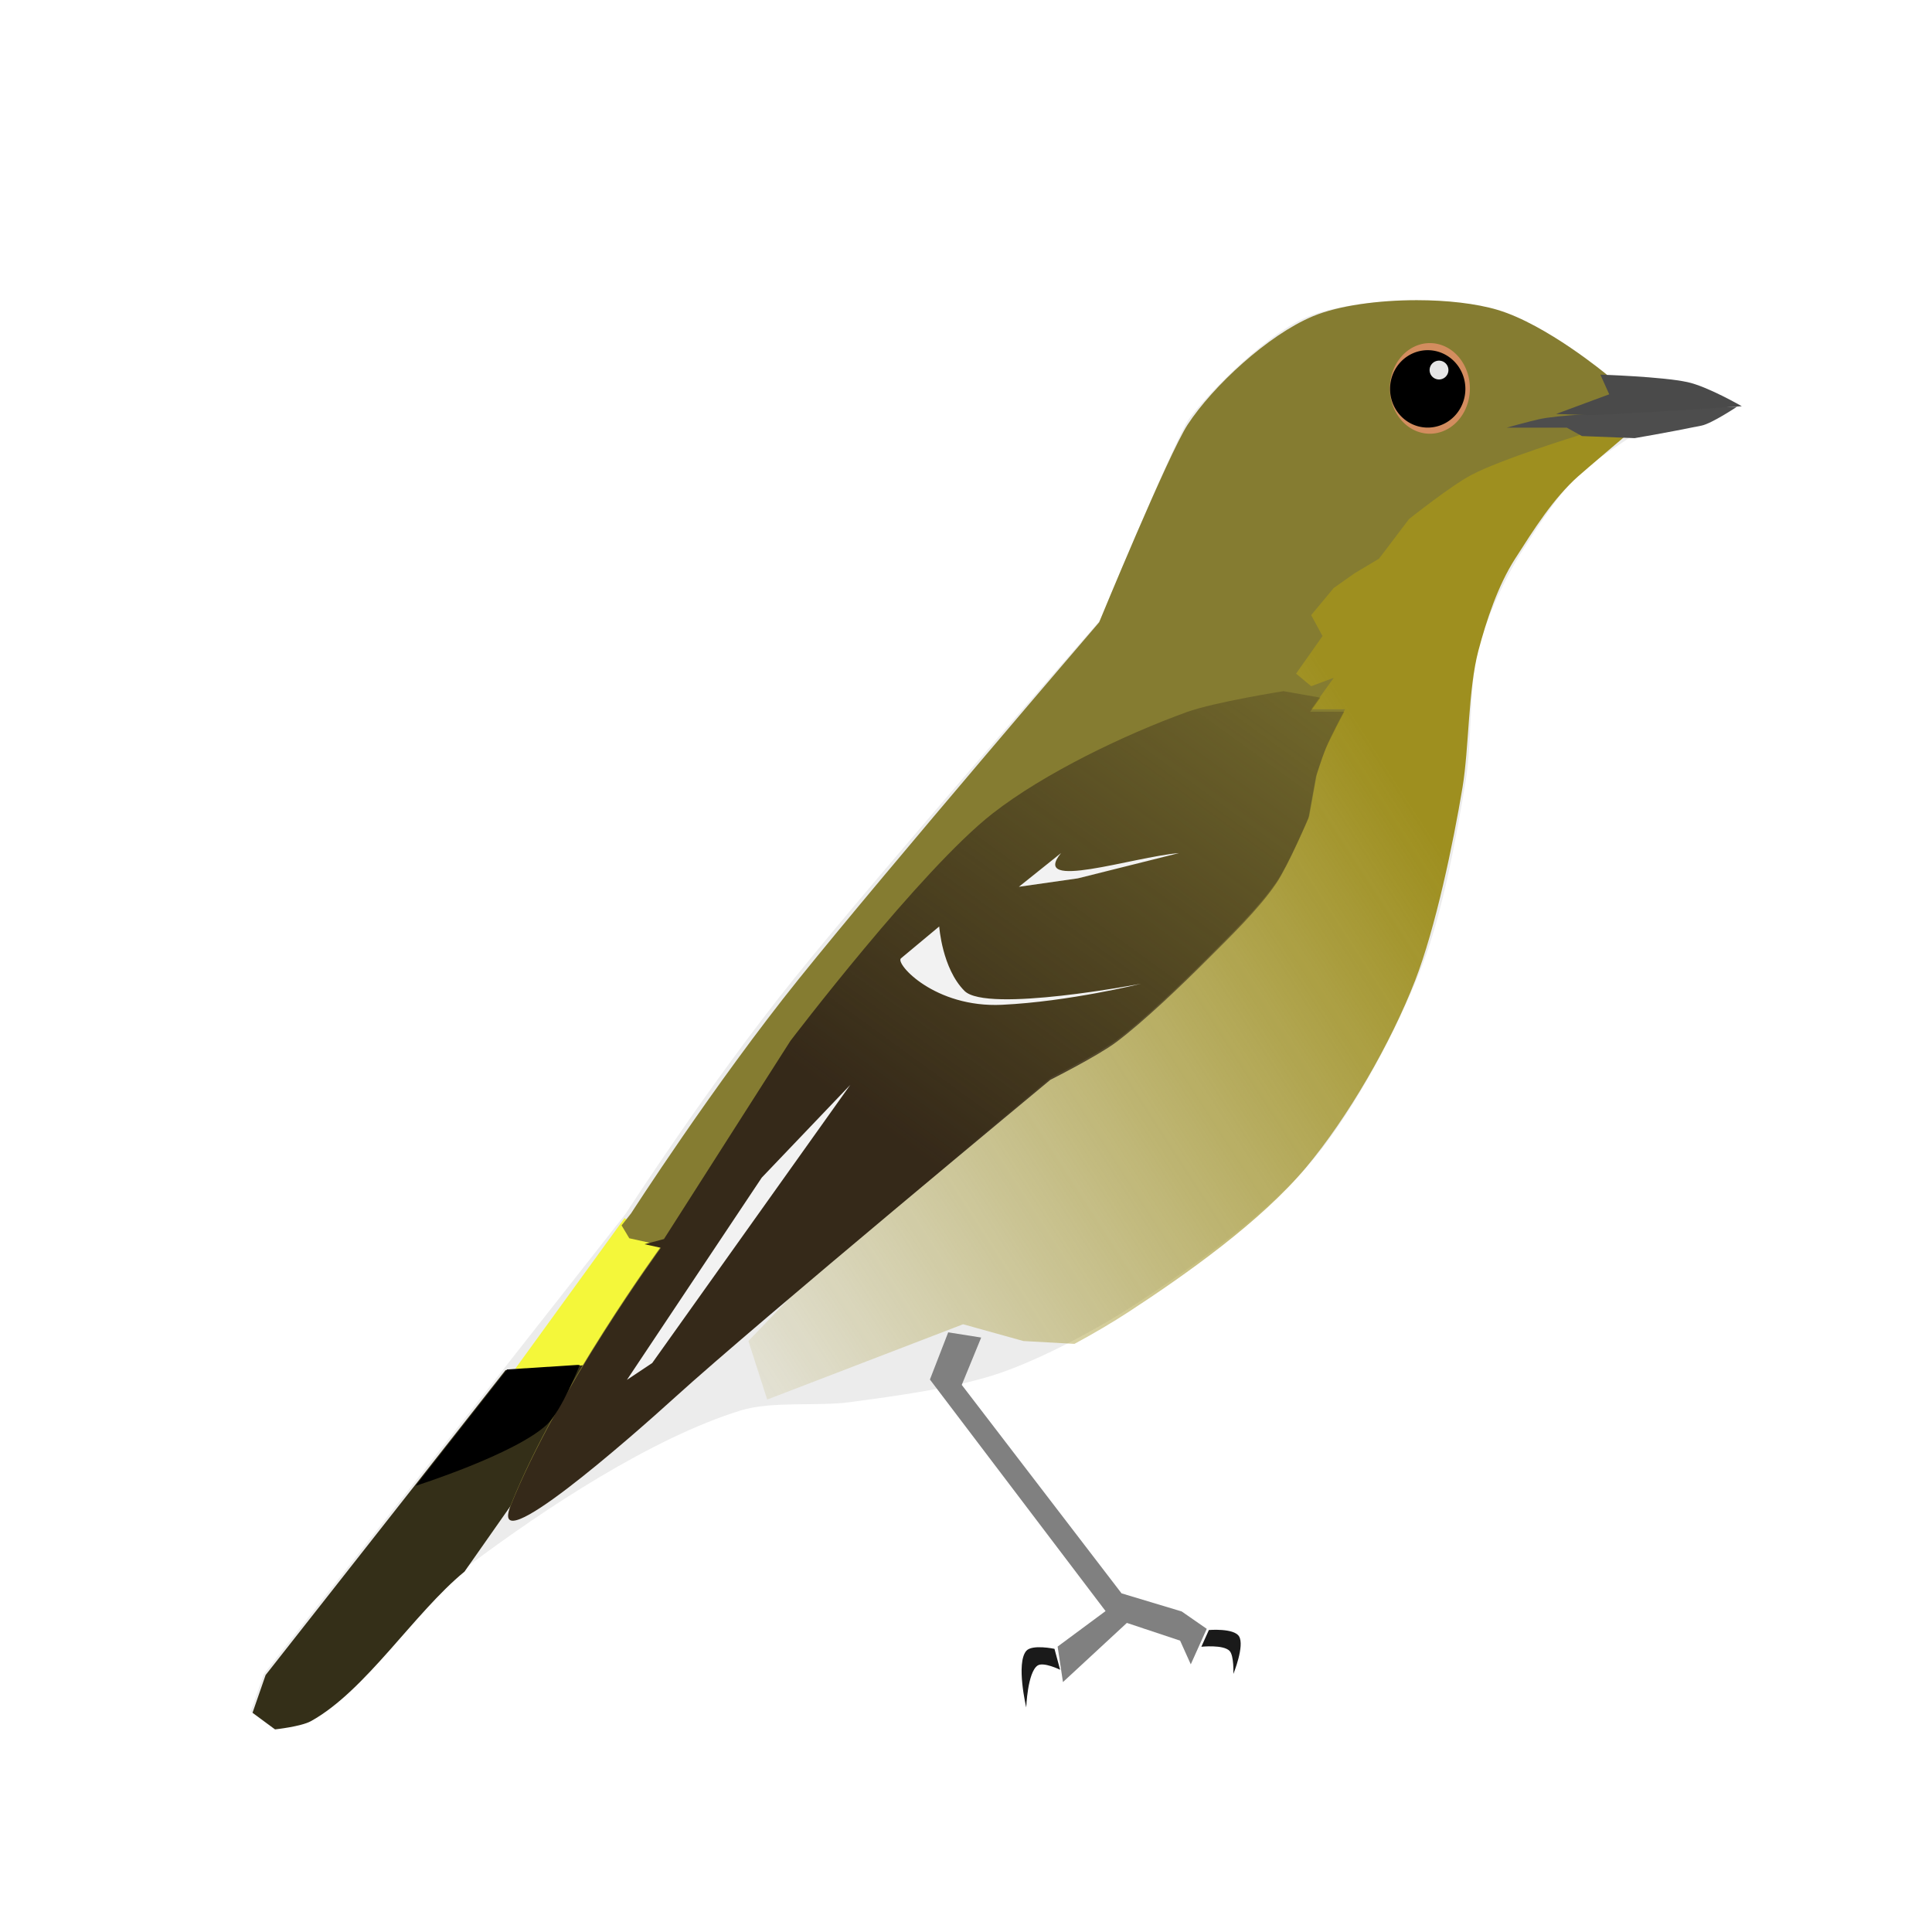 <?xml version="1.0" encoding="UTF-8" standalone="no"?>
<!-- Created with Inkscape (http://www.inkscape.org/) -->
<svg
   xmlns:dc="http://purl.org/dc/elements/1.1/"
   xmlns:cc="http://creativecommons.org/ns#"
   xmlns:rdf="http://www.w3.org/1999/02/22-rdf-syntax-ns#"
   xmlns:svg="http://www.w3.org/2000/svg"
   xmlns="http://www.w3.org/2000/svg"
   xmlns:xlink="http://www.w3.org/1999/xlink"
   xmlns:sodipodi="http://sodipodi.sourceforge.net/DTD/sodipodi-0.dtd"
   xmlns:inkscape="http://www.inkscape.org/namespaces/inkscape"
   version="1.0"
   width="400"
   height="400"
   id="svg2"
   sodipodi:version="0.32"
   inkscape:version="0.45.1+0.46pre1+devel"
   sodipodi:docname="Ficedula_zanthopygia_fem.svg"
   sodipodi:docbase="D:\Documents and Settings\shyamal\Desktop\svgbirds"
   inkscape:output_extension="org.inkscape.output.svg.inkscape">
  <sodipodi:namedview
     inkscape:window-height="746"
     inkscape:window-width="1280"
     inkscape:pageshadow="2"
     inkscape:pageopacity="0.0"
     guidetolerance="10.0"
     gridtolerance="10.0"
     objecttolerance="10.0"
     borderopacity="1.0"
     bordercolor="#666666"
     pagecolor="#ffffff"
     id="base"
     inkscape:zoom="1.6207242"
     inkscape:cx="97.928869"
     inkscape:cy="196.16195"
     inkscape:window-x="80"
     inkscape:window-y="-21"
     inkscape:current-layer="svg2"
     showgrid="false" />
  <defs
     id="defs4">
    <inkscape:perspective
       sodipodi:type="inkscape:persp3d"
       inkscape:vp_x="-50 : 600 : 1"
       inkscape:vp_y="0 : 1000 : 0"
       inkscape:vp_z="700 : 600 : 1"
       inkscape:persp3d-origin="300 : 400 : 1"
       id="perspective59" />
    <inkscape:perspective
       sodipodi:type="inkscape:persp3d"
       inkscape:vp_x="-50 : 600 : 1"
       inkscape:vp_y="0 : 1000 : 0"
       inkscape:vp_z="700 : 600 : 1"
       inkscape:persp3d-origin="300 : 400 : 1"
       id="perspective55" />
    <linearGradient
       inkscape:collect="always"
       id="linearGradient3207">
      <stop
         style="stop-color:#352919;stop-opacity:1;"
         offset="0"
         id="stop3209" />
      <stop
         style="stop-color:#352919;stop-opacity:0;"
         offset="1"
         id="stop3211" />
    </linearGradient>
    <inkscape:perspective
       sodipodi:type="inkscape:persp3d"
       inkscape:vp_x="-50 : 600 : 1"
       inkscape:vp_y="0 : 1000 : 0"
       inkscape:vp_z="700 : 600 : 1"
       inkscape:persp3d-origin="300 : 400 : 1"
       id="perspective50" />
    <linearGradient
       inkscape:collect="always"
       id="linearGradient3243">
      <stop
         style="stop-color:#9e8f1f;stop-opacity:1;"
         offset="0"
         id="stop3245" />
      <stop
         style="stop-color:#9e8f1f;stop-opacity:0;"
         offset="1"
         id="stop3247" />
    </linearGradient>
    <inkscape:perspective
       sodipodi:type="inkscape:persp3d"
       inkscape:vp_x="-50 : 600 : 1"
       inkscape:vp_y="0 : 1000 : 0"
       inkscape:vp_z="700 : 600 : 1"
       inkscape:persp3d-origin="300 : 400 : 1"
       id="perspective46" />
    <linearGradient
       id="linearGradient3195">
      <stop
         id="stop3197"
         offset="0"
         style="stop-color:#da8e02;stop-opacity:0.688;" />
      <stop
         id="stop3199"
         offset="1"
         style="stop-color:#dabc02;stop-opacity:0;" />
    </linearGradient>
    <inkscape:perspective
       sodipodi:type="inkscape:persp3d"
       inkscape:vp_x="-50 : 600 : 1"
       inkscape:vp_y="0 : 1000 : 0"
       inkscape:vp_z="700 : 600 : 1"
       inkscape:persp3d-origin="300 : 400 : 1"
       id="perspective39" />
    <inkscape:perspective
       sodipodi:type="inkscape:persp3d"
       inkscape:vp_x="-50 : 600 : 1"
       inkscape:vp_y="0 : 1000 : 0"
       inkscape:vp_z="700 : 600 : 1"
       inkscape:persp3d-origin="300 : 400 : 1"
       id="perspective36" />
    <linearGradient
       id="linearGradient3211">
      <stop
         style="stop-color:#dabc02;stop-opacity:1;"
         offset="0"
         id="stop3213" />
      <stop
         style="stop-color:#dabc02;stop-opacity:0;"
         offset="1"
         id="stop3215" />
    </linearGradient>
    <inkscape:perspective
       sodipodi:type="inkscape:persp3d"
       inkscape:vp_x="-50 : 600 : 1"
       inkscape:vp_y="0 : 1000 : 0"
       inkscape:vp_z="700 : 600 : 1"
       inkscape:persp3d-origin="300 : 400 : 1"
       id="perspective28" />
    <linearGradient
       id="linearGradient1897">
      <stop
         style="stop-color:#333;stop-opacity:1"
         offset="0"
         id="stop1899" />
      <stop
         style="stop-color:#333;stop-opacity:0"
         offset="1"
         id="stop1901" />
    </linearGradient>
    <linearGradient
       x1="151.187"
       y1="490.582"
       x2="201.855"
       y2="490.582"
       id="linearGradient1903"
       xlink:href="#linearGradient1897"
       gradientUnits="userSpaceOnUse"
       gradientTransform="matrix(0.824,0,0,1,35.373,0)" />
    <linearGradient
       x1="151.187"
       y1="490.582"
       x2="201.855"
       y2="490.582"
       id="linearGradient1921"
       xlink:href="#linearGradient1897"
       gradientUnits="userSpaceOnUse"
       gradientTransform="matrix(0.824,0,0,1,35.373,0)" />
    <linearGradient
       inkscape:collect="always"
       xlink:href="#linearGradient1897"
       id="linearGradient1914"
       gradientUnits="userSpaceOnUse"
       gradientTransform="matrix(0.76,0,0,0.899,-101.338,-390.369)"
       x1="151.187"
       y1="490.582"
       x2="201.855"
       y2="490.582" />
    <linearGradient
       inkscape:collect="always"
       xlink:href="#linearGradient1897"
       id="linearGradient2826"
       gradientUnits="userSpaceOnUse"
       gradientTransform="matrix(0.76,0,0,0.899,-101.338,-390.369)"
       x1="151.187"
       y1="490.582"
       x2="201.855"
       y2="490.582" />
    <inkscape:perspective
       id="perspective2413"
       inkscape:persp3d-origin="300 : 400 : 1"
       inkscape:vp_z="700 : 600 : 1"
       inkscape:vp_y="0 : 1000 : 0"
       inkscape:vp_x="-50 : 600 : 1"
       sodipodi:type="inkscape:persp3d" />
    <linearGradient
       inkscape:collect="always"
       xlink:href="#linearGradient3211"
       id="linearGradient3263"
       gradientUnits="userSpaceOnUse"
       gradientTransform="translate(41.911,170.262)"
       x1="365.957"
       y1="-161.127"
       x2="198.09"
       y2="30.963" />
    <linearGradient
       inkscape:collect="always"
       xlink:href="#linearGradient3211"
       id="linearGradient2434"
       gradientUnits="userSpaceOnUse"
       gradientTransform="matrix(-0.893,0,0,0.992,447.205,316.317)"
       x1="365.957"
       y1="-161.127"
       x2="198.09"
       y2="30.963" />
    <inkscape:perspective
       id="perspective2431"
       inkscape:persp3d-origin="300 : 400 : 1"
       inkscape:vp_z="700 : 600 : 1"
       inkscape:vp_y="0 : 1000 : 0"
       inkscape:vp_x="-50 : 600 : 1"
       sodipodi:type="inkscape:persp3d" />
    <linearGradient
       inkscape:collect="always"
       xlink:href="#linearGradient3243"
       id="linearGradient3249"
       x1="87.025"
       y1="217.81"
       x2="257.558"
       y2="328.017"
       gradientUnits="userSpaceOnUse" />
    <linearGradient
       inkscape:collect="always"
       xlink:href="#linearGradient3207"
       id="linearGradient3213"
       x1="208.865"
       y1="248.718"
       x2="109.876"
       y2="112.36"
       gradientUnits="userSpaceOnUse" />
    <linearGradient
       inkscape:collect="always"
       xlink:href="#linearGradient3243"
       id="linearGradient2454"
       gradientUnits="userSpaceOnUse"
       x1="87.025"
       y1="217.81"
       x2="257.558"
       y2="328.017" />
    <linearGradient
       inkscape:collect="always"
       xlink:href="#linearGradient3207"
       id="linearGradient2456"
       gradientUnits="userSpaceOnUse"
       x1="208.865"
       y1="248.718"
       x2="109.876"
       y2="112.36" />
  </defs>
  <g
     id="g2442">
    <g
       transform="matrix(-1,0,0,1,412.512,0)"
       id="g2433">
      <path
         style="fill:#ececec;fill-opacity:1;fill-rule:nonzero;stroke:none;stroke-width:4;stroke-miterlimit:4;stroke-dasharray:none;stroke-opacity:1"
         d="M 80.982,77.725 C 80.982,77.725 93.462,67.334 103.602,64.304 C 113.743,61.273 132.463,61.706 141.824,65.603 C 151.184,69.499 163.665,82.921 166.395,86.817 C 169.125,90.714 184.725,128.381 184.725,128.381 C 184.725,128.381 229.827,179.895 248.298,202.849 C 265.796,224.596 283.009,251.34 283.009,251.34 L 357.891,346.591 L 360.622,354.384 L 355.941,357.847 C 355.941,357.847 350.565,357.24 348.531,356.116 C 336.727,349.592 326.296,332.288 315.38,324.077 C 299.698,312.281 277.466,297.683 259.218,292.038 C 252.665,290.011 243.35,291.218 236.597,290.306 C 227.164,289.033 214.47,287.378 205.396,284.245 C 196.547,281.19 185.304,275.171 177.315,269.958 C 165.554,262.282 149.93,251.19 140.654,240.084 C 131.935,229.644 123.105,212.894 118.033,199.819 C 113.824,188.968 110.992,173.337 109.063,161.719 C 107.697,153.495 108.46,142.031 106.333,134.01 C 104.633,127.601 100.85,119.537 97.362,114.094 C 93.477,108.031 89.477,101.602 84.244,96.955 C 82.849,95.716 75.313,90.736 75.313,90.736 L 80.982,77.725 z"
         id="path3197"
         sodipodi:nodetypes="czsccsccccsssssssssssscc" />
      <path
         style="fill:url(#linearGradient2454);fill-opacity:1;fill-rule:nonzero;stroke:none;stroke-width:4;stroke-miterlimit:4;stroke-dasharray:none;stroke-opacity:1"
         d="M 78.215,89.093 L 103.118,89.744 L 155.38,119.186 L 163.196,178.937 L 257.558,277.645 L 253.677,289.762 L 213.113,274.174 L 200.634,277.645 L 190.053,278.234 C 186.008,276.057 182.099,273.74 178.774,271.57 C 167.013,263.894 151.395,252.832 142.119,241.726 C 133.4,231.286 124.578,216.043 119.505,202.968 C 115.296,192.117 111.646,174.661 109.717,163.042 C 108.351,154.819 108.556,142.746 106.429,134.724 C 104.73,128.316 102.335,121.158 98.846,115.715 C 94.961,109.653 90.959,103.224 85.725,98.577 C 84.331,97.338 75.918,90.196 75.918,90.196 L 78.215,89.093 z"
         id="path3209"
         sodipodi:nodetypes="cccccccccssssssscc" />
      <path
         style="fill:#f4f73a;fill-opacity:1;fill-rule:nonzero;stroke:none;stroke-width:4;stroke-miterlimit:4;stroke-dasharray:none;stroke-opacity:1"
         d="M 283.213,252.203 L 305.833,283.376 L 287.113,283.808 L 274.632,257.398 L 283.213,252.203 z"
         id="path3219"
         sodipodi:nodetypes="ccccc" />
      <path
         style="fill:#342f18;fill-opacity:1;fill-rule:nonzero;stroke:none;stroke-width:4;stroke-miterlimit:4;stroke-dasharray:none;stroke-opacity:1"
         d="M 286.134,282.309 L 307.853,283.673 L 357.519,346.802 L 360.227,354.612 L 355.565,358.052 C 355.565,358.052 350.172,357.471 348.139,356.347 C 336.82,350.092 326.772,333.945 316.34,325.387 L 286.134,282.309 z"
         id="path3224" />
      <path
         style="fill:#857c31;fill-opacity:1;fill-rule:nonzero;stroke:none;stroke-width:4;stroke-miterlimit:4;stroke-dasharray:none;stroke-opacity:1"
         d="M 119.188,62.146 C 127.183,62.146 135.391,63.271 140.656,65.463 C 150.017,69.359 161.423,79.982 166.603,87.885 C 170.614,94.007 184.944,128.832 184.944,128.832 C 184.944,128.832 228.663,179.738 247.134,202.692 C 264.632,224.438 281.835,251.194 281.835,251.194 L 283.817,253.704 L 282.226,256.369 L 275.498,257.857 C 275.498,257.857 296.997,287.242 306.637,311.273 C 311.417,323.19 281.763,297.125 272.507,288.72 C 255.484,273.265 194.872,223.054 194.872,223.054 C 194.872,223.054 185.038,218.106 181.22,215.244 C 175.581,211.016 167.811,203.597 162.396,198.175 C 157.898,193.67 151.723,187.737 148.082,182.362 C 145.591,178.684 141.438,168.912 141.438,168.912 L 139.875,160.265 C 139.875,160.265 138.615,156.275 137.92,154.625 C 136.909,152.221 134.04,146.846 134.04,146.846 L 141.047,146.846 L 136.385,140.338 L 141.047,142.073 L 144.174,139.47 L 138.702,131.691 L 141.047,127.352 L 136.385,121.743 L 132.085,118.706 L 127.004,115.669 L 120.779,107.456 C 120.779,107.456 112.094,100.549 107.909,98.344 C 101.614,95.028 85.659,90.132 85.659,90.132 L 78.826,81.885 L 79.824,77.58 C 79.824,77.58 92.297,67.192 102.437,64.161 C 106.873,62.835 112.969,62.146 119.188,62.146 z M 176.139,153.757 C 176.139,153.757 187.065,157.317 191.354,159.831 C 198.658,164.112 213.661,177.744 213.661,177.744 C 213.661,177.744 198.301,164.812 191.173,160.709 C 186.533,158.038 176.139,153.757 176.139,153.757 z M 262.631,224.423 L 266.955,236.938 L 265.866,233.87 L 262.631,224.423 z"
         id="path3202"
         sodipodi:nodetypes="cssssccccsscsssccscccccccccccscccsccscsccccc" />
      <path
         style="fill:#4d4d4d;fill-opacity:1;fill-rule:nonzero;stroke:none;stroke-width:4;stroke-miterlimit:4;stroke-dasharray:none;stroke-opacity:1"
         d="M 100.597,88.549 L 88.116,88.549 L 84.996,90.281 L 74.076,90.714 C 74.076,90.714 67.803,89.663 60.221,88.116 C 58.116,87.687 52.904,84.223 52.904,84.223 C 52.904,84.223 67.444,84.333 76.301,85.212 C 80.555,85.634 89.78,85.884 93.966,86.817 C 95.97,87.264 100.597,88.549 100.597,88.549 z"
         id="path3191"
         sodipodi:nodetypes="ccccscssc" />
      <path
         style="fill:#4a4a4a;fill-opacity:1;fill-rule:nonzero;stroke:none;stroke-width:4;stroke-miterlimit:4;stroke-dasharray:none;stroke-opacity:1"
         d="M 81.174,77.565 C 81.174,77.565 68.399,77.971 63.145,79.11 C 58.96,80.017 51.891,84.106 51.891,84.106 C 51.891,84.106 68.056,85.199 73.186,85.457 C 77.233,85.661 83.044,85.949 83.044,85.949 L 90.343,85.709 L 79.34,81.637 L 81.174,77.565 z"
         id="path2419"
         sodipodi:nodetypes="cscscccc" />
      <path
         sodipodi:type="arc"
         style="opacity:1;fill:#d38d5f;fill-opacity:1;fill-rule:nonzero;stroke:none;stroke-width:4;stroke-miterlimit:4;stroke-dasharray:none;stroke-opacity:1"
         id="path3241"
         sodipodi:cx="94.675072"
         sodipodi:cy="31.334404"
         sodipodi:rx="12.652429"
         sodipodi:ry="10.907267"
         d="M 107.328,31.334 A 12.652,10.907 0 1 1 82.023,31.334 A 12.652,10.907 0 1 1 107.328,31.334 z"
         transform="matrix(0.655,0,0,0.86,54.461,53.47)" />
      <g
         id="g3228"
         transform="matrix(-0.893,0,0,0.992,483.773,146.592)">
        <path
           d="M 419.543,-66.61 A 8.731,8.077 0 1 1 402.08,-66.61 A 8.731,8.077 0 1 1 419.543,-66.61 z"
           sodipodi:ry="8.0765228"
           sodipodi:rx="8.7313766"
           sodipodi:cy="-66.610184"
           sodipodi:cx="410.81125"
           id="path3193"
           style="opacity:1;fill:#000000;fill-opacity:1;fill-rule:nonzero;stroke:none;stroke-width:4;stroke-miterlimit:4;stroke-dasharray:none;stroke-opacity:1"
           sodipodi:type="arc" />
        <path
           transform="translate(123.986,-18.336)"
           d="M 291.628,-52.203 A 2.183,1.965 0 1 1 287.262,-52.203 A 2.183,1.965 0 1 1 291.628,-52.203 z"
           sodipodi:ry="1.9645597"
           sodipodi:rx="2.1828442"
           sodipodi:cy="-52.203415"
           sodipodi:cx="289.44513"
           id="path3195"
           style="opacity:1;fill:#e6e6e6;fill-opacity:1;fill-rule:nonzero;stroke:none;stroke-width:4;stroke-miterlimit:4;stroke-dasharray:none;stroke-opacity:1"
           sodipodi:type="arc" />
      </g>
      <g
         id="g3238"
         transform="matrix(-0.893,0,0,0.992,491.265,148.689)">
        <path
           sodipodi:nodetypes="cccccccccccccc"
           id="path3232"
           d="M 308.03,128.182 L 303.788,138.031 L 344.51,186.36 L 333.397,193.769 L 334.632,201.178 L 349.449,188.83 L 361.797,192.534 L 364.267,197.473 L 367.971,190.065 L 362.159,186.435 L 348.214,182.656 L 311.17,139.151 L 315.673,129.272 L 308.03,128.182 z"
           style="opacity:1;fill:#808080;fill-opacity:1;fill-rule:nonzero;stroke:none;stroke-width:4;stroke-miterlimit:4;stroke-dasharray:none;stroke-opacity:1" />
        <path
           sodipodi:nodetypes="cscscc"
           id="path3234"
           d="M 332.665,194.24 C 332.665,194.24 327.462,193.238 326.117,194.676 C 323.701,197.259 326.117,206.464 326.117,206.464 C 326.117,206.464 326.415,199.178 328.736,197.732 C 330.089,196.89 333.975,198.605 333.975,198.605 L 332.665,194.24 z"
           style="opacity:1;fill:#1a1a1a;fill-opacity:1;fill-rule:nonzero;stroke:none;stroke-width:4;stroke-miterlimit:4;stroke-dasharray:none;stroke-opacity:1" />
        <path
           sodipodi:nodetypes="cscscc"
           id="path3236"
           d="M 368.464,190.311 C 368.464,190.311 374.228,189.873 375.449,191.62 C 376.819,193.579 374.139,199.479 374.139,199.479 C 374.139,199.479 374.326,195.687 373.266,194.676 C 371.832,193.308 366.718,193.803 366.718,193.803 L 368.464,190.311 z"
           style="opacity:1;fill:#1a1a1a;fill-opacity:1;fill-rule:nonzero;stroke:none;stroke-width:4;stroke-miterlimit:4;stroke-dasharray:none;stroke-opacity:1" />
      </g>
      <path
         style="fill:url(#linearGradient2456);fill-opacity:1;fill-rule:nonzero;stroke:none;stroke-width:4;stroke-miterlimit:4;stroke-dasharray:none;stroke-opacity:1"
         d="M 146.77,143.097 L 139.145,144.44 L 141.239,147.347 L 134.207,147.347 C 134.207,147.347 137.071,152.724 138.082,155.128 C 138.777,156.779 140.051,160.753 140.051,160.753 L 141.614,169.409 C 141.614,169.409 145.778,179.2 148.27,182.878 C 151.911,188.253 158.084,194.186 162.582,198.69 C 167.997,204.112 175.756,211.525 181.395,215.753 C 185.213,218.616 195.051,223.566 195.051,223.565 C 195.051,223.565 255.653,273.766 272.676,289.222 C 281.933,297.626 311.581,323.702 306.801,311.784 C 297.162,287.753 275.676,258.347 275.676,258.347 L 279.082,257.597 L 275.051,256.534 L 248.864,215.503 C 248.864,215.503 221.893,180.04 206.989,168.409 C 196.274,160.049 179.612,152.065 166.832,147.44 C 161.042,145.345 146.77,143.097 146.77,143.097 z"
         id="path3233"
         sodipodi:nodetypes="ccccsccssscssccccssc" />
      <path
         style="opacity:1;fill:#f2f2f2;fill-opacity:1;fill-rule:nonzero;stroke:none;stroke-width:4;stroke-miterlimit:4;stroke-dasharray:none;stroke-opacity:1"
         d="M 176.261,203.669 C 176.261,203.669 191.143,207.369 205.057,208.032 C 218.97,208.695 227.137,199.572 225.999,198.434 L 218.058,191.815 C 218.058,191.815 217.461,200.52 212.822,205.159 C 208.183,209.797 176.261,203.669 176.261,203.669 z"
         id="path3235"
         sodipodi:nodetypes="czccsc" />
      <path
         style="opacity:1;fill:#f2f2f2;fill-opacity:1;fill-rule:nonzero;stroke:none;stroke-width:4;stroke-miterlimit:4;stroke-dasharray:none;stroke-opacity:1"
         d="M 236.47,224.611 L 277.481,282.202 L 282.716,285.692 L 254.794,243.808 L 236.47,224.611 z"
         id="path3237" />
      <path
         style="opacity:1;fill:#f2f2f2;fill-opacity:1;fill-rule:nonzero;stroke:none;stroke-width:4;stroke-miterlimit:4;stroke-dasharray:none;stroke-opacity:1"
         d="M 168.408,176.619 C 178.058,177.44 199.299,184.584 192.84,176.619 L 201.566,183.6 L 189.35,181.855 L 168.408,176.619 z"
         id="path3239"
         sodipodi:nodetypes="ccccc" />
    </g>
    <path
       id="path2440"
       d="M 119.556,282.593 L 104.993,283.53 L 86.056,307.624 C 86.056,307.624 106.663,301.084 113.235,294.938 C 116.317,292.057 120.025,282.624 120.025,282.624 L 119.556,282.593 z"
       style="fill:#000000;fill-opacity:1;fill-rule:nonzero;stroke:none;stroke-width:4;stroke-miterlimit:4;stroke-dasharray:none;stroke-opacity:1"
       sodipodi:nodetypes="cccscc" />
  </g>
</svg>
